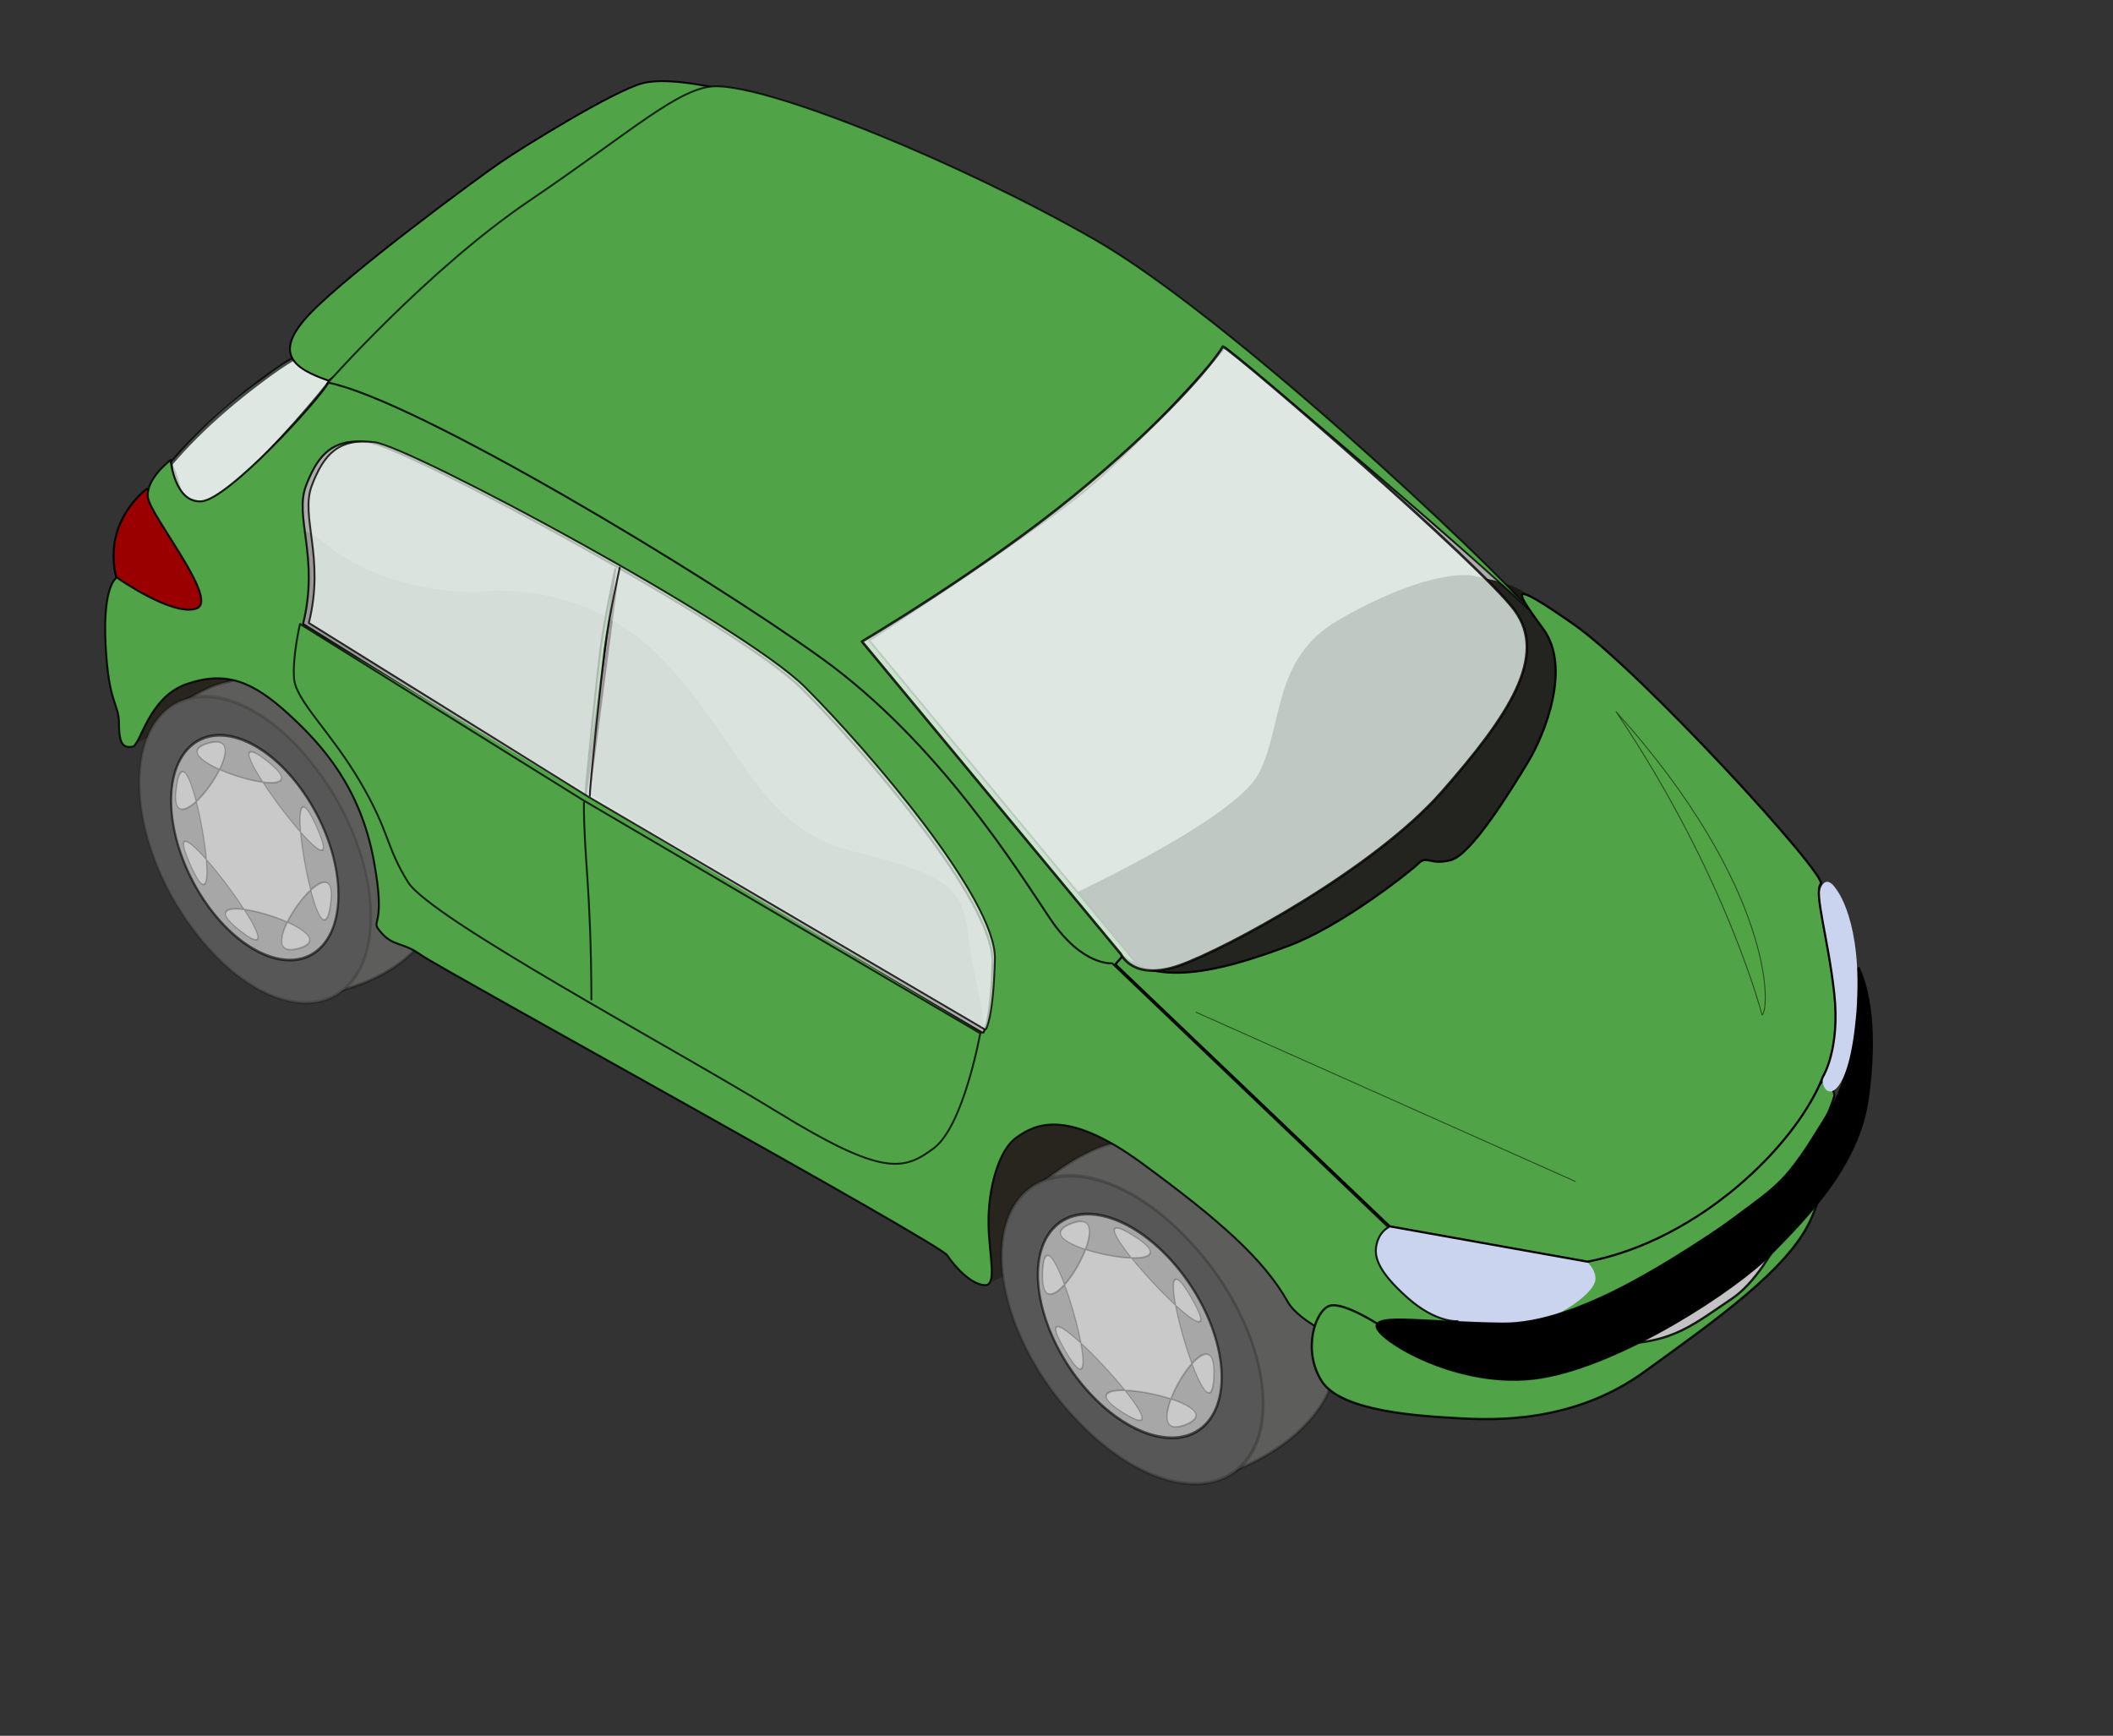 <?xml version="1.0"?>
<svg xmlns:rdf="http://www.w3.org/1999/02/22-rdf-syntax-ns#" xmlns="http://www.w3.org/2000/svg" xmlns:cc="http://web.resource.org/cc/" xmlns:dc="http://purl.org/dc/elements/1.1/" xmlns:sodipodi="http://inkscape.sourceforge.net/DTD/sodipodi-0.dtd" id="svg2" height="567.89pt" sodipodi:version="0.32" width="691.28pt" version="1.0" sodipodi:docname="peugeot206green.svg" sodipodi:docbase="/home/f5soh/Swf/Automatismes/Objets">
 <rect width="100%" height="100%" fill="#333333" stroke="none"/>
 <sodipodi:namedview id="base" bordercolor="#666666" borderopacity="1.0" pagecolor="#ffffff"/>
 <g id="layer1">
  <g id="g35941">
   <path id="path33122" style="color:#000000" fill="#c4c2c4" d="m711.97 588.22c15.59-0.32 50.58-21.96 61.4-36.59 10.81-14.63 19.72-68.71-0.64-34.36-20.36 34.36-28.95 47.09-64.26 59.18-35.31 12.08 3.5 12.4 3.5 11.77z"/>
   <path id="path28577" stroke-linejoin="round" style="color:#000000" d="m642.75 578.47l32.52-31.78s3.7 6.66 14.05 4.44c10.34-2.22 96.81-61.34 102.73-74.65 5.91-13.3 8.13 1.48 8.13 1.48s-6.66 25.13-31.78 44.35c-25.13 19.21-62.09 45.08-80.56 49.51-18.48 4.44-43.61 6.65-45.09 6.65z" stroke="#050000" stroke-linecap="round" stroke-width=".875" fill="#50a447"/>
   <path id="path27671" sodipodi:nodetypes="cscczz" style="color:#000000" fill="#cad4ee" d="m638.32 580.69c-24.94-5.63-53.21-28.08-44.34-38.43 8.86-10.35 14.04-11.83 14.04-11.83l70.21 11.83s17.65 6.05 17.74 15.52c0.07 8.77-32.71 28.55-57.65 22.91z"/>
   <path id="path21491" sodipodi:nodetypes="ccssc" style="color:#000000" fill="#28251f" d="m57.173 325.12l27.995-12.72s-1.273-4.46 26.722-19.09c28-14.63-61.08-14.63-58.535 4.45 2.545 19.09 5.09 28 3.818 27.36z"/>
   <path id="path21489" style="color:#000000" fill="#28251f" d="m430.74 559.9l28-12.72s-14.63-18.45 13.36-33.09c28-14.63 60.44-5.72 40.72-22.9s-34.99-35.63-61.08-19.73c-26.09 15.91-32.45 45.18-29.9 64.26 2.54 19.09 10.18 24.82 8.9 24.18z"/>
   <path id="path21487" style="color:#000000" fill="#adadac" d="m511.55 435.2c-31.81-12.73-145.07-157.79-145.07-157.79l165.43-129.8s115.8 101.8 147.61 127.25-40.72 123.43-40.72 123.43l-127.25 36.91z"/>
   <g id="g23254" stroke-linejoin="round" stroke-linecap="round" transform="matrix(.997 .079 -.079 .997 -1031.6 -225.36)">
    <path id="path17974" d="m1536.1 624.38c18.8-16.27 20-15.72 24.6-18.64 11-6.58 44.8-16 75.1 11.4 30.4 27.4 45.4 67.96 33.6 90.52-11.8 22.57-37.1 32.9-41.8 35.09" stroke-opacity=".223" fill-opacity=".994" sodipodi:nodetypes="cccss" stroke="#010200" stroke-width="1.351" fill="#5e5e5c"/>
    <path id="path2225" sodipodi:rx="49.713806" sodipodi:ry="63.660664" sodipodi:type="arc" d="m422.9 802.44a49.714 63.661 0 1 1 -99.42 0 49.714 63.661 0 1 1 99.42 0z" stroke-opacity=".195" sodipodi:cy="802.44348" transform="matrix(.43 -.822 .862 .78 732.06 363.2)" stroke="#010100" sodipodi:cx="373.19098" stroke-width="1.322" fill="#585758"/>
   </g>
   <g id="g22368" stroke-linejoin="round" stroke-linecap="round" transform="matrix(.925 .171 -.175 .942 -916.77 -283.82)">
    <path id="path19729" d="m1152.8 419.12c18.9-16.26 19.6-13.55 24.2-16.46 20.9-14.71 45.9-18.65 76.2 8.75s45.4 67.96 33.6 90.53-32.9 29.13-39.6 33.83" stroke-opacity=".277" fill-opacity=".994" sodipodi:nodetypes="cccss" stroke="#010200" stroke-width="1.351" fill="#5e5e5c"/>
    <path id="path19731" sodipodi:rx="49.713806" sodipodi:ry="63.660664" sodipodi:type="arc" d="m422.9 802.44a49.714 63.661 0 1 1 -99.42 0 49.714 63.661 0 1 1 99.42 0z" stroke-opacity=".152" sodipodi:cy="802.44348" transform="matrix(.43 -.822 .862 .78 349.44 157.48)" stroke="#010100" sodipodi:cx="373.19098" stroke-width="1.322" fill="#585758"/>
   </g>
   <path id="path3977" style="color:#000000" d="m462.22 392.78s76.03-34.65 86.83-55.34c10.8-20.7 5.85-49.94 34.19-66.59 28.35-16.64 51.29-22.04 61.19-19.34s30.2 2.68 39.05 35.76c8.93 33.38-8.3 61.76-49.13 97.75-40.83 36-123.09 42.4-123.09 42.4l-25.64-10.35-23.4-24.29z" fill-opacity=".916" sodipodi:nodetypes="cssszzccc" fill="#171814"/>
   <path id="path25892" sodipodi:nodetypes="cccccccc" style="color:#000000" fill="#bbbbbd" d="m82.385 220.47c-3.494-2.84-4.368-15.5-7.862-18.34 14.252-16.62 25.797-26.92 42.187-38.22 7.85-6.48 17.57-11.38 27.84-12.07 8.26-0.8 5.14 8.79 1.22 12.04-13.89 15.34-26.5 31.84-41.23 46.41-4.46 3.78-9.025 9.27-15.349 9.19-1.932-0.84-9.326-4.43-6.806 0.99z"/>
   <path id="path7480" stroke-linejoin="round" style="color:#000000" d="m64.04 213.26s-18.345 13.11-13.758 36.69c4.586 23.59 38.655 18.35 38.655 18.35s18.343-2.62-0.655-28.17c-19-25.56-23.587-26.87-24.242-26.87z" stroke="#020200" stroke-linecap="round" stroke-width=".9" fill="#9a0000"/>
   <path id="path6604" stroke-linejoin="round" style="color:#000000" d="m81.022 219.79c-3.495-2.84-7.01-12.35-6.499-17.66 14.252-16.62 30.067-29.34 42.187-38.22 12.12-8.89 17.57-11.38 27.84-12.07 8.26-0.8 5.14 8.79 1.22 12.04-5.36 8.35-26.5 31.84-41.23 46.41-4.46 3.78-5.19 8.67-11.514 8.59-1.847 1.21-6.855 1.62-12.004 0.91z" stroke-opacity=".672" fill-opacity=".717" sodipodi:nodetypes="cczccccc" stroke="#010000" stroke-linecap="round" stroke-width="1.8" fill="#edf8f2"/>
   <path id="path14468" stroke-linejoin="round" style="color:#000000" d="m143.32 166.05c-15.07-5.24-24.9-11.79-7.87-29.48 17.04-17.69 72.07-58.31 82.56-65.517 10.48-7.207 49.79-31.449 62.24-34.725s37.34 3.276 37.34 3.276l-174.27 126.45z" stroke="#010000" stroke-linecap="round" stroke-width=".8" fill="#50a447"/>
   <path id="path13593" stroke-linejoin="round" style="color:#000000" d="m142.66 167.36s43.9-49.79 88.45-79.928 65.46-49.793 81.24-49.793c24.9 0 106.8 33.414 165.11 66.831 58.31 33.41 172.31 140.86 189.34 161.17-56.34-51.76-132.34-114-132.34-114s-39.31 45.21-64.21 64.86c-24.9 19.66-91.07 62.9-91.07 62.9l119.24 144.14-7.2 3.27s-21.62 1.97-32.11-15.72c-10.48-17.69-71.65-97.05-108.1-125.14-39.97-30.79-101.72-63.44-133.66-81.9-29.48-17.03-73.38-36.03-74.69-36.69z" stroke-opacity=".766" sodipodi:nodetypes="csssccscccsssc" stroke="#010000" stroke-linecap="round" stroke-width=".822" fill="#50a447"/>
   <path id="path20612" style="color:#000000" fill="#adadac" d="m123.43 268.5l316.86 198.51s25.45-45.81 0-81.44-64.9-81.44-103.07-110.71c-38.18-29.27-162.89-100.53-180.7-94.16-17.82 6.36-36.9 12.72-38.18 34.35-1.27 21.64 6.37 55.99 5.09 53.45z"/>
   <path id="path29520" style="color:#000000" fill-opacity=".604" fill="#8b8a89" d="m428.84 447.92l-296.5-175.6s-19.09-58.54 8.91-35.63c27.99 22.9 66.17 21.63 66.17 21.63s47.08-7.64 82.71 30.54c35.63 38.17 40.72 72.53 82.71 82.71 42 10.18 47.09 16.54 49.63 36.9 2.55 20.36 8.91 43.27 6.37 39.45z"/>
   <path id="path1350" stroke-linejoin="round" style="color:#000000" d="m143.26 166.93c-4.34 7.65-43.651 50.85-55.348 51.75-11.698 0.9-13.5-18-13.5-18s-10.806 8.09-9.907 16.19c0.9 8.1 31.504 44.99 21.157 48.59-10.348 3.6-34.657-13.5-34.657-13.5-0.368 0.19-6.245 3.54-4.937 29.25 1.35 26.55 5.844 25.18 5.844 34.63 0 9.44 2.244 10.35 5.843 9.9s6.748-21.59 23.844-27.43c17.096-5.85 28.801-0.92 44.091 13.03 15.3 13.94 31.5 32.41 37.35 63.9 5.85 31.5-2.25 25.17 3.15 31.47s9.44 4.06 17.53 9.91c8.1 5.85 225.87 125.54 229.47 130.94 3.6 5.39 10.34 12.58 16.19 13.03s2.04-12.77 1.81-26.53c-0.25-15.72 4.48-32.42 12.13-37.82s21.16-13.49 54.9 11.25c33.75 24.75 53.09 41.84 63.44 60.28 10.35 18.45 76.03 34.22 76.03 34.22l-1.81-25.65s-9.43 0.9-22.03-10.35c-12.6-11.24-14.4-17.55-13.5-22.5 1.09-5.98 4.87-7.88 5.34-8.09l-120.53-115.19s-13.05 1.35-27-19.34c-13.95-20.7-48.58-76.92-99.87-113.81-51.29-36.9-176.96-112.48-215.03-120.13zm12.43 25.66c1.65-0.03 3.41 0.1 5.32 0.34 15.72 1.97 161.17 79.92 188.68 107.44 27.52 27.52 83.88 93.04 83.22 119.25-0.63 25.39-3.74 30.49-3.94 30.78h-0.65l-172.97-101.56-123.16-76.66c7.21-28.83-3.96-46.49 1.28-60.25 4.61-12.09 10.25-19.15 22.22-19.34zm112.72 55.62c-0.53 2.44-4.86 22.33-6.5 35.13-1.3 10.14-6.48 58.55-6.56 64.68l13.06-99.81z" stroke-opacity=".863" sodipodi:nodetypes="cscsscssssssssssssssccssccssccsssccccsccscc" stroke="#010200" stroke-linecap="round" stroke-width=".872" fill="#50a447"/>
   <path id="path5729" stroke-linejoin="round" style="color:#000000" d="m617.44 582.63l-14.85-4.05s-16.2-10.79-22.5-8.99c-6.29 1.8-12.14 19.34-3.59 32.84 8.54 13.5 43.64 15.3 59.38 16.2 15.75 0.9 50.39 2.24 81.43-20.25 31.05-22.5 62.54-44.54 72.44-66.14 9.9-21.59-0.9-20.69-0.9-20.69s-13.95 41.84-33.29 54.89c-19.35 13.04-27.45 20.69-57.14 19.79-29.7-0.9-80.53-3.6-80.98-3.6z" stroke-opacity=".871" stroke="#020000" stroke-linecap="round" fill="#50a447"/>
   <path id="path4854" stroke-linejoin="round" style="color:#000000" d="m756.17 531.7c-22.74 14.94-67.2 45.98-100.94 45.53s-54.89-4.49-54.89 1.35c0 5.85 36.44 28.35 71.98 22.5s85.48-38.69 100.78-54.44 37.76-38.02 41.84-67.48c4.05-29.25 0.45-47.69-4.05-57.14-6.3 4.95 1.35 8.55-0.9 21.14-2.25 12.6-4.85 29.73-11.05 39.76-14.3 23.12-19.83 33.71-42.77 48.78z" stroke-opacity=".893" sodipodi:nodetypes="cssssscssz" stroke="#010100" stroke-linecap="round" stroke-width=".622"/>
   <path id="path28546" style="color:#000000" fill="#cad4ee" d="m792.78 413.66l5.18 34.74s-3.7 14.04-2.96 22.91 11.83 8.87 14.78-30.3c2.96-39.17-8.87-53.21-8.87-53.21s-7.39-12.57-8.86 12.56c-1.48 25.13 1.47 12.56 0.73 13.3z"/>
   <path id="path2227" stroke-linejoin="round" style="color:#000000" d="m606.19 534.94l86.31 15.43c49-9.4 91.34-51.31 102.65-80.66 0 0 7.64-12.15 4.95-36.44-2.7-24.3-9-44.09-5.85-47.69s-78.29-92.68-107.98-113.38c-29.69-20.69-25.19-14.39-13.05 2.25 12.15 16.65 0.9 45.44-6.74 58.04-7.65 12.6-24.75 40.49-33.75 42.74-8.99 2.25-10.34-2.25-13.94 1.35s-33.75 27.44-56.69 35.99c-22.95 8.55-54.94 19.08-72.43 4.5l-3.15 3.6 119.67 114.27z" sodipodi:nodetypes="cccssssssssccc" stroke="#030300" stroke-linecap="round" stroke-width=".948" fill="#50a447"/>
   <path id="path3102" stroke-linejoin="round" style="color:#000000" d="m376 279.85l112.92 136.32s5.4 12.15 25.64 4.95c20.25-7.2 84.58-41.84 114.28-75.58 29.69-33.75 46.34-59.39 31.94-79.19-14.4-19.79-120.57-111.57-127.32-115.17-4.5 7.65-25.87 33.07-65.24 65.24-39.36 32.16-92.22 63.43-92.22 63.43z" stroke-opacity=".819" fill-opacity=".774" sodipodi:nodetypes="ccsssczc" stroke="#020000" stroke-linecap="round" stroke-width="1.122" fill="#edf8f2"/>
   <path id="path16226" stroke-linejoin="round" style="color:#000000" d="m254.7 350.13c0 24.47 3.11 36.71 3.27 85.86m169.04 14.41l-172.97-101.55-123.17-76.66m296.79 178.21s-7.2 40.62-20.31 50.45c-13.1 9.83-22.27 12.45-68.13-15.72-45.87-28.18-151.35-84.52-161.18-100.25-9.83-15.72-7.86-21.62-20.96-43.89-13.11-22.28-28.18-35.38-28.83-45.21-0.66-9.83 2.62-23.59 2.62-23.59" stroke-opacity=".806" sodipodi:nodetypes="czccccsssssc" stroke="#030300" stroke-linecap="round" stroke-width=".822" fill="#50a447"/>
   <path id="path20609" stroke-linejoin="round" style="color:#000000" d="m270.33 247.63s-4.78 21.61-6.52 35.18c-1.3 10.17-6.52 58.98-6.52 64.46m172.12 101.66l-172.12-100.98-122.57-76.21c7.17-28.67-3.91-46.26 1.3-59.94 5.22-13.68 11.74-20.84 27.39-18.89 15.64 1.96 160.38 79.48 187.76 106.84 27.39 27.36 83.46 92.5 82.8 118.56-0.65 26.06-3.91 30.62-3.91 30.62" stroke-opacity=".802" fill-opacity=".716" sodipodi:nodetypes="csscccssssc" stroke="#030300" stroke-linecap="round" stroke-width=".818" fill="#edf8f2"/>
   <g id="g25009" stroke-linejoin="round" transform="matrix(.566 -.763 .676 .793 -742.17 1019)" stroke="#010200" stroke-linecap="round" fill="#c9c9c9">
    <path id="path24133" stroke-width="1.147" fill-opacity=".708" stroke-opacity=".587" d="m1359 718.33c0 28.45-15.6 51.54-35 51.54-19.3 0-35-23.09-35-51.54s15.7-51.54 35-51.54c19.4 0 35 23.09 35 51.54z"/>
    <path id="path23258" sodipodi:type="star" sodipodi:sides="8" stroke-opacity=".223" sodipodi:r1="60.774635" sodipodi:r2="56.148441" transform="matrix(.526 -.092 .066 .786 767.36 760.91)" sodipodi:arg2="1.6218799" sodipodi:arg1="1.2291808" sodipodi:cy="67.442802" sodipodi:cx="1049.8173" stroke-width=".948" d="m1070.2 124.71c50.4-17.92-94.79-25.347-46.5-2.38 48.3 22.97-49.07-84.928-31.15-34.527 17.95 50.397 25.35-94.765 2.38-46.454-22.97 48.31 84.97-49.089 34.57-31.169-50.44 17.92 94.7 25.342 46.4 2.375s49.1 84.929 31.2 34.528-25.4 94.767-2.4 46.454c23-48.311-84.9 49.093-34.5 31.173z"/>
   </g>
   <g id="g25013" stroke-linejoin="round" transform="matrix(.614 -.682 .572 .831 -1112.7 675.82)" stroke="#010200" stroke-linecap="round" fill="#c9c9c9">
    <path id="path25015" stroke-width="1.147" fill-opacity=".708" stroke-opacity=".587" d="m1359 718.33c0 28.45-15.6 51.54-35 51.54-19.3 0-35-23.09-35-51.54s15.7-51.54 35-51.54c19.4 0 35 23.09 35 51.54z"/>
    <path id="path25017" sodipodi:type="star" sodipodi:sides="8" stroke-opacity=".223" sodipodi:r1="60.774635" sodipodi:r2="56.148441" transform="matrix(.526 -.092 .066 .786 767.36 760.91)" sodipodi:arg2="1.6218799" sodipodi:arg1="1.2291808" sodipodi:cy="67.442802" sodipodi:cx="1049.8173" stroke-width=".948" d="m1070.2 124.71c50.4-17.92-94.79-25.347-46.5-2.38 48.3 22.97-49.07-84.928-31.15-34.527 17.95 50.397 25.35-94.765 2.38-46.454-22.97 48.31 84.97-49.089 34.57-31.169-50.44 17.92 94.7 25.342 46.4 2.375s49.1 84.929 31.2 34.528-25.4 94.767-2.4 46.454c23-48.311-84.9 49.093-34.5 31.173z"/>
   </g>
   <path id="path30395" stroke-linejoin="round" style="color:#000000" d="m521.73 441.56l165.42 73.8m81.46-72.61c3.79-2.64 5.07-55.91-63.64-132.26 48.17 71.53 63.64 132.26 63.64 132.26z" stroke-opacity=".529" sodipodi:nodetypes="ccccc" stroke="#010000" stroke-linecap="round" stroke-width=".422" fill="#50a443"/>
  </g>
 </g>
</svg>
